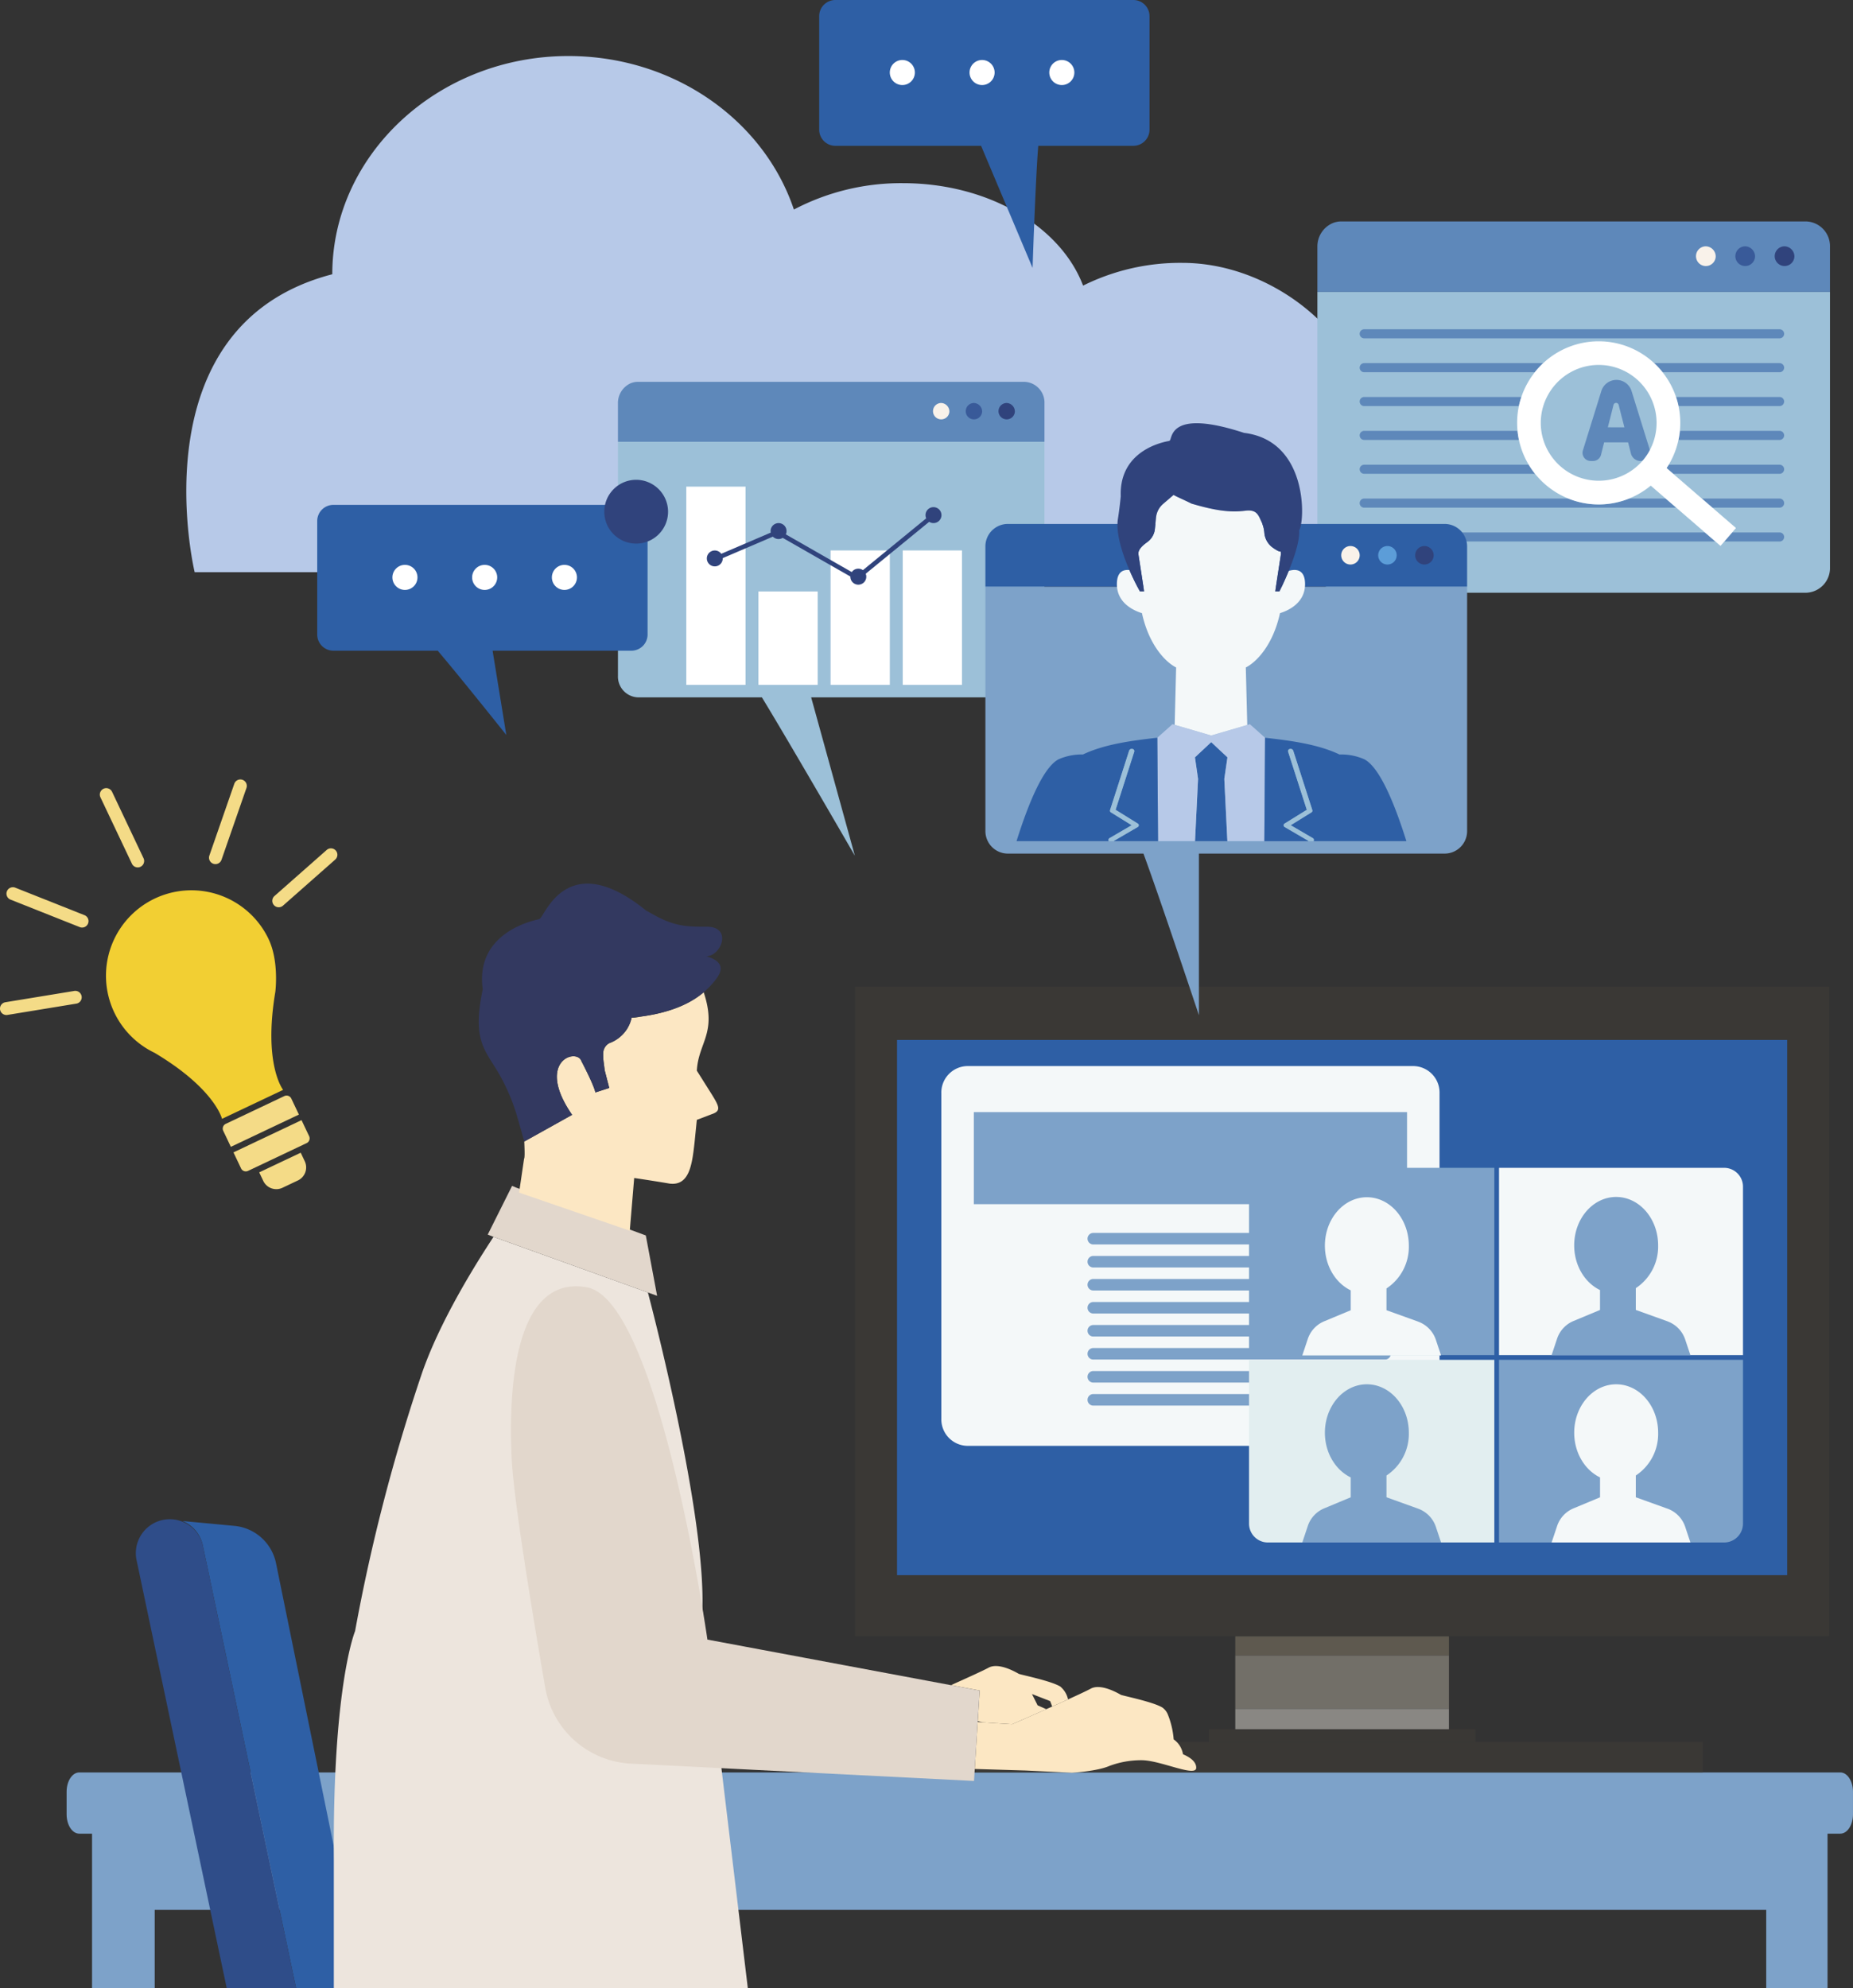 <svg id="グループ_47104" data-name="グループ 47104" xmlns="http://www.w3.org/2000/svg" xmlns:xlink="http://www.w3.org/1999/xlink" width="475" height="509.607" viewBox="0 0 475 509.607">
  <rect x="0" y="0" width="475" height="509.607" fill="#333333" stroke="none"/>
  <defs>
    <clipPath id="clip-path">
      <rect id="長方形_44714" data-name="長方形 44714" width="475" height="509.607" fill="none"/>
    </clipPath>
  </defs>
  <g id="グループ_47104-2" data-name="グループ 47104" clip-path="url(#clip-path)">
    <path id="パス_59440" data-name="パス 59440" d="M461.785,188.929H10.342c-1.789,0-3.242,2.22-3.242,4.956v5.779c0,2.737,1.452,4.956,3.242,4.956h3.28v39.589H29.681V224.159h413.1v20.051H458.5V204.62h3.28c1.792,0,3.242-2.22,3.242-4.956v-5.779c0-2.737-1.45-4.956-3.242-4.956" transform="translate(9.974 265.397)" fill="#7da2c9"/>
    <rect id="長方形_44703" data-name="長方形 44703" width="54.768" height="4.959" transform="translate(316.655 419.4)" fill="#5e594f"/>
    <rect id="長方形_44704" data-name="長方形 44704" width="54.768" height="13.664" transform="translate(316.655 424.358)" fill="#726f68"/>
    <rect id="長方形_44705" data-name="長方形 44705" width="54.768" height="5.466" transform="translate(316.655 438.022)" fill="#898783"/>
    <rect id="長方形_44706" data-name="長方形 44706" width="68.316" height="10.954" transform="translate(309.88 443.241)" fill="#3a3835"/>
    <rect id="長方形_44707" data-name="長方形 44707" width="188.417" height="7.818" transform="translate(248.095 446.509)" fill="#3a3835"/>
    <path id="パス_59441" data-name="パス 59441" d="M24.662,168.378l23.91,113.482H65.648l-22.217-108.9a12.039,12.039,0,0,0-10.675-9.583l-13.3-1.248a8.69,8.69,0,0,1,5.209,6.252" transform="translate(27.327 227.746)" fill="#2e5fa5"/>
    <path id="パス_59442" data-name="パス 59442" d="M31.672,168.76a8.7,8.7,0,0,0-17.021,3.588L37.8,282.242H55.582Z" transform="translate(20.316 227.364)" fill="#2f4d89"/>
    <path id="パス_59443" data-name="パス 59443" d="M91.14,271.664H340.88v-166.5H91.14ZM330.1,256.019H101.916V118.833H330.1Z" transform="translate(128.029 147.736)" fill="#3a3835"/>
    <rect id="長方形_44708" data-name="長方形 44708" width="228.189" height="137.186" transform="translate(229.944 266.569)" fill="#2e5fa5"/>
    <path id="パス_59444" data-name="パス 59444" d="M221.473,113.635H106.926a6.8,6.8,0,0,0-6.582,6.993v83.361a6.8,6.8,0,0,0,6.582,6.993H221.473a6.8,6.8,0,0,0,6.582-6.993V120.628a6.8,6.8,0,0,0-6.582-6.993" transform="translate(140.958 159.628)" fill="#f4f8f9"/>
    <rect id="長方形_44709" data-name="長方形 44709" width="111.054" height="23.6" transform="translate(249.63 285.064)" fill="#7da2c9"/>
    <path id="パス_59445" data-name="パス 59445" d="M192.28,131.422H117.319a1.478,1.478,0,0,0,0,2.951H192.28a1.478,1.478,0,0,0,0-2.951" transform="translate(162.851 184.615)" fill="#7da2c9"/>
    <path id="パス_59446" data-name="パス 59446" d="M192.28,133.876H117.319a1.478,1.478,0,0,0,0,2.951H192.28a1.478,1.478,0,0,0,0-2.951" transform="translate(162.851 188.062)" fill="#7da2c9"/>
    <path id="パス_59447" data-name="パス 59447" d="M192.28,136.329H117.319a1.478,1.478,0,0,0,0,2.951H192.28a1.478,1.478,0,0,0,0-2.951" transform="translate(162.851 191.508)" fill="#7da2c9"/>
    <path id="パス_59448" data-name="パス 59448" d="M192.28,138.783H117.319a1.478,1.478,0,0,0,0,2.951H192.28a1.478,1.478,0,0,0,0-2.951" transform="translate(162.851 194.955)" fill="#7da2c9"/>
    <path id="パス_59449" data-name="パス 59449" d="M192.28,141.236H117.319a1.478,1.478,0,0,0,0,2.951H192.28a1.478,1.478,0,0,0,0-2.951" transform="translate(162.851 198.401)" fill="#7da2c9"/>
    <path id="パス_59450" data-name="パス 59450" d="M192.28,143.69H117.319a1.478,1.478,0,0,0,0,2.951H192.28a1.478,1.478,0,0,0,0-2.951" transform="translate(162.851 201.848)" fill="#7da2c9"/>
    <path id="パス_59451" data-name="パス 59451" d="M192.28,146.143H117.319a1.478,1.478,0,0,0,0,2.951H192.28a1.478,1.478,0,0,0,0-2.951" transform="translate(162.851 205.294)" fill="#7da2c9"/>
    <path id="パス_59452" data-name="パス 59452" d="M192.28,148.6H117.319a1.478,1.478,0,0,0,0,2.951H192.28a1.478,1.478,0,0,0,0-2.951" transform="translate(162.851 208.74)" fill="#7da2c9"/>
    <path id="パス_59453" data-name="パス 59453" d="M159.793,144.947v46.82h57.7a4.834,4.834,0,0,0,4.836-4.834V144.947Z" transform="translate(224.469 203.614)" fill="#7da2c9"/>
    <path id="パス_59454" data-name="パス 59454" d="M133.419,144.991a.583.583,0,0,1-.274-.075v42.061a4.834,4.834,0,0,0,4.834,4.834h58.046v-46.82Z" transform="translate(187.035 203.57)" fill="#e2eef0"/>
    <path id="パス_59455" data-name="パス 59455" d="M137.979,124.482a4.834,4.834,0,0,0-4.834,4.834v43.249a.583.583,0,0,1,.274-.075h62.605V124.482Z" transform="translate(187.035 174.866)" fill="#7da2c9"/>
    <path id="パス_59456" data-name="パス 59456" d="M217.495,124.482h-57.7V172.49h62.535V129.316a4.834,4.834,0,0,0-4.834-4.834" transform="translate(224.469 174.866)" fill="#f4f8f9"/>
    <path id="パス_59457" data-name="パス 59457" d="M195.084,179.43l-8.1-2.912v-5.581a12.766,12.766,0,0,0,5.726-10.968c0-6.856-4.817-12.413-10.756-12.413s-10.759,5.557-10.759,12.413c0,5.163,2.734,9.583,6.62,11.454v5.1l-6.791,2.83a7.476,7.476,0,0,0-4.216,4.535L165.4,188.1H200.98l-1.335-4.006a7.469,7.469,0,0,0-4.562-4.668" transform="translate(232.341 207.277)" fill="#f4f8f9"/>
    <path id="パス_59458" data-name="パス 59458" d="M195.084,159.458l-8.1-2.91v-5.584A12.763,12.763,0,0,0,192.705,140c0-6.854-4.817-12.411-10.756-12.411S171.19,133.142,171.19,140c0,5.163,2.734,9.583,6.62,11.454v5.1l-6.791,2.828a7.482,7.482,0,0,0-4.216,4.535l-1.407,4.22H200.98l-1.335-4a7.467,7.467,0,0,0-4.562-4.67" transform="translate(232.341 179.225)" fill="#7da2c9"/>
    <path id="パス_59459" data-name="パス 59459" d="M168.507,159.49l-8.1-2.91V151a12.766,12.766,0,0,0,5.726-10.968c0-6.856-4.817-12.413-10.756-12.413s-10.759,5.557-10.759,12.413c0,5.163,2.734,9.583,6.62,11.454v5.1l-6.791,2.828a7.482,7.482,0,0,0-4.216,4.535l-1.407,4.22H174.4l-1.335-4a7.467,7.467,0,0,0-4.562-4.67" transform="translate(195.007 179.267)" fill="#f4f8f9"/>
    <path id="パス_59460" data-name="パス 59460" d="M168.507,179.43l-8.1-2.912v-5.581a12.766,12.766,0,0,0,5.726-10.968c0-6.856-4.817-12.413-10.756-12.413s-10.759,5.557-10.759,12.413c0,5.163,2.734,9.583,6.62,11.454v5.1l-6.791,2.83a7.476,7.476,0,0,0-4.216,4.535l-1.407,4.22H174.4l-1.335-4.006a7.469,7.469,0,0,0-4.562-4.668" transform="translate(195.007 207.277)" fill="#7da2c9"/>
    <path id="パス_59461" data-name="パス 59461" d="M108.235,191.689c.236.075.683.19,1.277.334l7.527.483,1.359-.594c.75-.327,1.753-.77,2.939-1.289,1.335-.587,2.874-1.267,4.466-1.974l-2.224-.991-1.448-2.9,4.658,1.811.527,1.4c1.388-.618,2.773-1.241,4.064-1.828a5.89,5.89,0,0,0-2.006-3.314c-2.414-1.448-9.655-2.9-10.615-3.242l0,0c-2.989-1.727-5.94-2.566-7.734-1.587-1.373.748-5.492,2.626-9.653,4.485l7.349,1.375Z" transform="translate(142.405 249.469)" fill="#fce7c3"/>
    <path id="パス_59462" data-name="パス 59462" d="M157.284,197.051a5.82,5.82,0,0,0-2.388-3.811,21.578,21.578,0,0,0-1.508-6.411,4.063,4.063,0,0,0-1.4-1.76c-2.412-1.448-9.655-2.9-10.612-3.242l0,0c-2.991-1.727-5.942-2.566-7.734-1.59-.943.515-3.179,1.561-5.829,2.765-1.289.587-2.676,1.21-4.064,1.828-.505.226-1.01.452-1.51.673-1.592.709-3.133,1.388-4.468,1.974-1.186.522-2.188.964-2.939,1.291-.837.365-1.359.592-1.359.592l-7.527-.483-1.294-.082-.418,6.719-.332,5.312,12.969.394,11.916.577s6.447-.349,9.682-1.767a23.378,23.378,0,0,1,8.207-1.448c4.826,0,14,4.478,14,1.931,0-1.5-1.424-2.609-3.4-3.465" transform="translate(145.964 252.61)" fill="#fce7c3"/>
    <path id="パス_59463" data-name="パス 59463" d="M141.713,324.4c-3.8-31.687-11.649-97.058-11.644-97.188.69-20.931-9.193-62.86-13.964-81.117L76.532,131.84c-5.031,7.618-13.94,22.071-18.4,35.1a467.676,467.676,0,0,0-17.093,65.967s-5.807,13.871-5.447,58.851V324.4Z" transform="translate(49.981 185.202)" fill="#ede5dd"/>
    <path id="パス_59464" data-name="パス 59464" d="M167.263,239.354l-52.527-9.831-6.726-1.26-3.186-.594s-12.461-86.946-30.86-90.291c-16.809-3.056-20.375,20.666-19.327,43.721.474,10.415,5.259,39.5,8.611,58.9A23.492,23.492,0,0,0,85.221,259.46l30.009,1.515,57.935,2.927.192-3.066.332-5.315.418-6.716.017-.253.488-7.823Z" transform="translate(76.516 192.606)" fill="#e2d7cc"/>
    <path id="パス_59465" data-name="パス 59465" d="M92.511,139.111,59.318,126.863l-1.082-.457-6.245,12.488,1.489.58,39.573,14.26,2.359.849Z" transform="translate(73.034 177.569)" fill="#e2d7cc"/>
    <path id="パス_59466" data-name="パス 59466" d="M84.193,112.27a9.62,9.62,0,0,1-.507,1.59,9.14,9.14,0,0,1-.433.892c-.084.149-.173.3-.269.455a9.1,9.1,0,0,1-4.538,3.617,3.085,3.085,0,0,0-1.558,3.032,13.667,13.667,0,0,0,.139,1.994c.041.329.087.656.127.969s.077.613.1.892l1.19,4.593-3.569,1.149s0-1.149-3.569-8.039c-1.19-3.444-11.9,0-2.381,13.779l-12.257,6.832,0,0c.1,2.527.139,4.172-.055,4.417l-1.279,8.679,28.374,9.77,1.13-13.51s4.014.575,9.076,1.431c5.086.635,5.771-4.884,6.406-10.6l.575-5.735,3.826-1.457c2.487-.83,1.907-1.984,0-5.086l-3.826-6.072c.416-7.306,5.245-9.571,1.765-20.087-2.486,2.114-7.2,5.093-16.41,6.274a7.63,7.63,0,0,1-2.056.228" transform="translate(77.73 148.577)" fill="#fce7c3"/>
    <path id="パス_59467" data-name="パス 59467" d="M109.327,112.8c3.867,0,6.813-7.573.147-7.573-5.144,0-8.33,0-14.279-3.444-.409-.238-.813-.457-1.219-.666-20.618-16.711-26.19,2.046-27.335,2.046h.077c-.075.043-.147.089-.219.132-5.68,1.236-16.162,5.637-14.441,17.973-2.689,12.805.378,15.33,3.874,21.159a50.421,50.421,0,0,1,5.052,11.817l1.727,6.036v0l12.257-6.832c-9.518-13.777,1.19-17.223,2.381-13.777,3.569,6.89,3.569,8.037,3.569,8.037l3.569-1.147-1.188-4.6c-.026-.279-.063-.58-.1-.892s-.087-.637-.127-.969a14.011,14.011,0,0,1-.139-1.994c0-.164.01-.322.024-.481a2.858,2.858,0,0,1,1.534-2.551,9.084,9.084,0,0,0,4.538-3.617c.1-.152.188-.3.269-.455a9.145,9.145,0,0,0,.433-.892,9.619,9.619,0,0,0,.507-1.59c.712-.065,1.392-.142,2.056-.228,9.213-1.181,13.926-4.16,16.412-6.274.681-.58,1.2-1.1,1.592-1.491,1.532-1.794,5.8-5.8-.967-7.736" transform="translate(71.69 132.314)" fill="#333960"/>
    <path id="パス_59468" data-name="パス 59468" d="M317.26,82.34c-8.068-13.014-24.692-23.348-42.064-23.348a55.9,55.9,0,0,0-25.454,5.829c-5.745-15.162-24.247-26.26-46.188-26.26a58.973,58.973,0,0,0-27.943,6.762C167.964,22.529,144.974,5.972,117.8,5.972c-33.424,0-60.518,25.293-60.518,55.937-50.476,13.135-35.278,76.37-35.278,76.37H330.83s0-34.051-13.57-55.939" transform="translate(27.896 8.389)" fill="#b7c9e8"/>
    <path id="パス_59469" data-name="パス 59469" d="M65.872,47.092v59.991a5.328,5.328,0,0,0,5.1,5.516h31.8c6.6,10.79,23.831,40.6,23.831,40.6L115.4,112.6h54.708a5.328,5.328,0,0,0,5.1-5.516V47.092Z" transform="translate(92.533 66.152)" fill="#9cc0d8"/>
    <path id="パス_59470" data-name="パス 59470" d="M170.106,40.7H70.975a4.766,4.766,0,0,0-1.986.433,5.532,5.532,0,0,0-3.117,5.081V56.07H175.209V46.215a5.327,5.327,0,0,0-5.1-5.514" transform="translate(92.533 57.175)" fill="#5e88ba"/>
    <path id="パス_59471" data-name="パス 59471" d="M103.652,45.224a2.1,2.1,0,1,1-2.1-2.268,2.188,2.188,0,0,1,2.1,2.268" transform="translate(139.71 60.342)" fill="#f9f2ea"/>
    <path id="パス_59472" data-name="パス 59472" d="M107.142,45.224a2.1,2.1,0,1,1-2.1-2.268,2.188,2.188,0,0,1,2.1,2.268" transform="translate(144.613 60.342)" fill="#395a99"/>
    <path id="パス_59473" data-name="パス 59473" d="M110.633,45.224a2.1,2.1,0,1,1-2.1-2.268,2.188,2.188,0,0,1,2.1,2.268" transform="translate(149.517 60.342)" fill="#30437c"/>
    <rect id="長方形_44710" data-name="長方形 44710" width="15.184" height="50.81" transform="translate(175.926 124.739)" fill="#fff"/>
    <rect id="長方形_44711" data-name="長方形 44711" width="15.184" height="23.944" transform="translate(194.421 151.605)" fill="#fff"/>
    <rect id="長方形_44712" data-name="長方形 44712" width="15.184" height="34.458" transform="translate(212.914 141.091)" fill="#fff"/>
    <rect id="長方形_44713" data-name="長方形 44713" width="15.184" height="34.458" transform="translate(231.409 141.091)" fill="#fff"/>
    <path id="パス_59474" data-name="パス 59474" d="M133.454,54.058a2.038,2.038,0,0,0-1.866,2.871L115.36,70.206a2.02,2.02,0,0,0-1.178-.38,2.042,2.042,0,0,0-1.674.875L95.6,61.037a2.042,2.042,0,1,0-3.9-.846,2.057,2.057,0,0,0,.041.39L79.051,66.017a2.039,2.039,0,1,0,.38,1.181.687.687,0,0,0-.007-.07L92.28,61.619a2.024,2.024,0,0,0,2.523.31l17.338,9.908,0,.034a2.044,2.044,0,1,0,3.941-.745l16.266-13.308a2.043,2.043,0,1,0,1.109-3.759" transform="translate(105.838 75.938)" fill="#30437c"/>
    <path id="パス_59475" data-name="パス 59475" d="M265.7,23.6H146.562a5.8,5.8,0,0,0-2.385.51,6.5,6.5,0,0,0-3.747,5.981v11.6h131.4v-11.6A6.327,6.327,0,0,0,265.7,23.6" transform="translate(197.269 33.158)" fill="#5e88ba"/>
    <path id="パス_59476" data-name="パス 59476" d="M185.836,28.926a2.527,2.527,0,1,1-2.523-2.669,2.6,2.6,0,0,1,2.523,2.669" transform="translate(253.966 36.884)" fill="#f9f2ea"/>
    <path id="パス_59477" data-name="パス 59477" d="M190.03,28.926a2.525,2.525,0,1,1-2.523-2.669,2.6,2.6,0,0,1,2.523,2.669" transform="translate(259.86 36.884)" fill="#395a99"/>
    <path id="パス_59478" data-name="パス 59478" d="M194.225,28.926a2.525,2.525,0,1,1-2.523-2.669,2.6,2.6,0,0,1,2.523,2.669" transform="translate(265.753 36.884)" fill="#30437c"/>
    <path id="パス_59479" data-name="パス 59479" d="M140.43,31.125v70.6a6.327,6.327,0,0,0,6.132,6.49H265.7a6.325,6.325,0,0,0,6.132-6.49v-70.6Z" transform="translate(197.269 43.723)" fill="#9cc0d8"/>
    <path id="パス_59480" data-name="パス 59480" d="M146.1,37.425H252.583a1.164,1.164,0,0,0,0-2.328H146.1a1.164,1.164,0,1,0,0,2.328" transform="translate(203.6 49.302)" fill="#5e88ba"/>
    <path id="パス_59481" data-name="パス 59481" d="M146.1,41.035h43.738a21.208,21.208,0,0,1,2.152-2.328H146.1a1.164,1.164,0,1,0,0,2.328" transform="translate(203.6 54.374)" fill="#5e88ba"/>
    <path id="パス_59482" data-name="パス 59482" d="M208.48,38.707H176.333a20.991,20.991,0,0,1,2.152,2.328H208.48a1.164,1.164,0,0,0,0-2.328" transform="translate(247.703 54.374)" fill="#5e88ba"/>
    <path id="パス_59483" data-name="パス 59483" d="M146.1,44.644H185.75a20.879,20.879,0,0,1,.635-2.328H146.1a1.164,1.164,0,1,0,0,2.328" transform="translate(203.6 59.443)" fill="#5e88ba"/>
    <path id="パス_59484" data-name="パス 59484" d="M205.205,42.316H178.664a20.891,20.891,0,0,1,.637,2.328h25.9a1.164,1.164,0,0,0,0-2.328" transform="translate(250.978 59.443)" fill="#5e88ba"/>
    <path id="パス_59485" data-name="パス 59485" d="M204.844,45.926h-25.56a21.026,21.026,0,0,1-.363,2.328h25.923a1.164,1.164,0,0,0,0-2.328" transform="translate(251.339 64.514)" fill="#5e88ba"/>
    <path id="パス_59486" data-name="パス 59486" d="M146.1,48.253h39.666a20.583,20.583,0,0,1-.363-2.328H146.1a1.164,1.164,0,1,0,0,2.328" transform="translate(203.6 64.513)" fill="#5e88ba"/>
    <path id="パス_59487" data-name="パス 59487" d="M206.625,51.863a1.164,1.164,0,0,0,0-2.328H178.206c-.176.291-.366.575-.553.858l1.7,1.469Z" transform="translate(249.557 69.584)" fill="#5e88ba"/>
    <path id="パス_59488" data-name="パス 59488" d="M146.1,51.863h43.8a21.429,21.429,0,0,1-1.626-2.328H146.1a1.164,1.164,0,1,0,0,2.328" transform="translate(203.6 69.584)" fill="#5e88ba"/>
    <path id="パス_59489" data-name="パス 59489" d="M201.338,55.472a1.164,1.164,0,0,0,0-2.328H181.417l2.693,2.328Z" transform="translate(254.845 74.654)" fill="#5e88ba"/>
    <path id="パス_59490" data-name="パス 59490" d="M213.981,53.144a20.81,20.81,0,0,1-15.542,0H146.1a1.164,1.164,0,0,0,0,2.328h79.984l-2.693-2.328Z" transform="translate(203.598 74.654)" fill="#5e88ba"/>
    <path id="パス_59491" data-name="パス 59491" d="M197.979,59.081a1.164,1.164,0,0,0,0-2.328H185.821l-2.013,2.328Z" transform="translate(258.204 79.724)" fill="#5e88ba"/>
    <path id="パス_59492" data-name="パス 59492" d="M146.1,56.754a1.164,1.164,0,1,0,0,2.328H236.13l-2.693-2.328Z" transform="translate(203.6 79.725)" fill="#5e88ba"/>
    <path id="パス_59493" data-name="パス 59493" d="M185.838,58.094,181.262,43.35a4.058,4.058,0,0,0-7.751,0l-4.721,15.205a2.1,2.1,0,0,0,2.006,2.722h.6a2.1,2.1,0,0,0,2.037-1.587l.8-3.189h6.144l.709,2.816a2.537,2.537,0,0,0,2.41,1.96,2.456,2.456,0,0,0,2.345-3.184M175.18,52.647l.447-1.76c.317-1.241.669-2.612,1.005-3.982a.683.683,0,0,1,1.327,0c.341,1.368.685,2.753,1.02,3.987l.447,1.76Z" transform="translate(236.974 56.887)" fill="#5e88ba"/>
    <path id="パス_59494" data-name="パス 59494" d="M211.775,79.024,209.082,76.7l-7.351-6.353-1.7-1.469c.188-.284.378-.568.553-.858a20.96,20.96,0,0,0,2.859-8.679c.067-.678.1-1.361.1-2.049a20.874,20.874,0,0,0-4.538-12.983,21.208,21.208,0,0,0-2.152-2.328,20.86,20.86,0,0,0-28.446,0,21.207,21.207,0,0,0-2.152,2.328,20.9,20.9,0,0,0-3.451,6.353,20.342,20.342,0,0,0-.637,2.325,20.829,20.829,0,0,0-.447,4.3c0,.693.036,1.376.1,2.049a20.845,20.845,0,0,0,2.869,8.679A21.093,21.093,0,0,0,174.86,76.7a20.884,20.884,0,0,0,21.114-3.319l3.838,3.319,2.693,2.325,7.351,6.353L212.55,87.7l1.306,1.128.976-1.128,2.013-2.328.974-1.13ZM189.7,70.345a14.869,14.869,0,0,1-21.256-8.679,14.78,14.78,0,0,1,.911-11.007,14.943,14.943,0,0,1,6.084-6.353,14.813,14.813,0,0,1,14.395,0,14.876,14.876,0,0,1,6.981,17.36,14.758,14.758,0,0,1-3.1,5.516c-.26.291-.534.568-.813.834a14.868,14.868,0,0,1-3.2,2.328" transform="translate(227.18 51.102)" fill="#fff"/>
    <path id="パス_59495" data-name="パス 59495" d="M105.042,62.526v62.682a5.769,5.769,0,0,0,5.762,5.762h34.751c4.115,11.105,14.222,41.429,14.222,41.429V130.97h62.985a5.769,5.769,0,0,0,5.762-5.762V62.526Z" transform="translate(147.557 87.833)" fill="#7da2c9"/>
    <path id="パス_59496" data-name="パス 59496" d="M222.761,55.848H110.805a5.7,5.7,0,0,0-2.244.454,5.753,5.753,0,0,0-3.521,5.307v10.3H228.522V61.61a5.769,5.769,0,0,0-5.762-5.762" transform="translate(147.556 78.452)" fill="#2e5fa5"/>
    <path id="パス_59497" data-name="パス 59497" d="M147.71,60.574a2.37,2.37,0,1,1-2.369-2.371,2.369,2.369,0,0,1,2.369,2.371" transform="translate(200.837 81.76)" fill="#f9f2ea"/>
    <path id="パス_59498" data-name="パス 59498" d="M151.652,60.574a2.37,2.37,0,1,1-2.369-2.371,2.369,2.369,0,0,1,2.369,2.371" transform="translate(206.374 81.76)" fill="#5c9dd8"/>
    <path id="パス_59499" data-name="パス 59499" d="M155.594,60.574a2.37,2.37,0,1,1-2.371-2.371,2.369,2.369,0,0,1,2.371,2.371" transform="translate(211.912 81.76)" fill="#30437c"/>
    <path id="パス_59500" data-name="パス 59500" d="M135.708,83.005l-4.165-3.9-2.614,2.446-1.551,1.452.8,5.514-.784,15.972h8.289l-.782-15.972Z" transform="translate(178.934 111.125)" fill="#2e5fa5"/>
    <path id="パス_59501" data-name="パス 59501" d="M150.981,80.657l-3.891-3.463-.666.195-.082.024-9.167,2.681-9.145-2.674-.212-.063-.56-.164-3.889,3.463.185,26.52h9.475l.784-15.972-.8-5.514.926-.866.152-.142.474-.442,2.614-2.448,3.085,2.891.154.142.926.866-.8,5.514.782,15.972H150.8l.185-26.517Z" transform="translate(173.303 108.439)" fill="#b7c9e8"/>
    <path id="パス_59502" data-name="パス 59502" d="M147.422,105.155h23.771c-3.21-10.211-6.947-18.925-10.744-20.972a14.574,14.574,0,0,0-6.409-1.243c-5.755-2.773-13.281-3.631-19.079-4.3l-.185,26.52h11.283l.014-.082-.219-.127-5.848-3.412a.534.534,0,0,1-.286-.447.526.526,0,0,1,.269-.452l5.3-3.282.378-.233-.334-1.041-4.454-13.871a.554.554,0,0,1,.479-.681.7.7,0,0,1,.822.394l3.5,10.891,1.407,4.384a.5.5,0,0,1-.245.587l-1.544.957-3.751,2.325,4.107,2.4,1.549.9a.516.516,0,0,1,.277.541Z" transform="translate(189.325 110.462)" fill="#2e5fa5"/>
    <path id="パス_59503" data-name="パス 59503" d="M144.454,78.635c-5.793.673-13.313,1.532-19.065,4.3a14.694,14.694,0,0,0-6.286,1.248c-3.8,2.046-7.534,10.761-10.744,20.972h23.634l-.048-.245a.514.514,0,0,1,.277-.543l1.7-.991,3.958-2.309-3.617-2.241-1.678-1.041a.508.508,0,0,1-.248-.589l1.5-4.663,3.405-10.61a.7.7,0,0,1,.825-.4.558.558,0,0,1,.479.681l-4.336,13.505-.452,1.407.515.32,5.158,3.2a.5.5,0,0,1-.017.9l-5.7,3.326-.373.216.017.079h11.283Z" transform="translate(152.217 110.462)" fill="#2e5fa5"/>
    <path id="パス_59504" data-name="パス 59504" d="M144.3,102.688l-1.549-.9-4.107-2.4,3.751-2.328,1.544-.955a.507.507,0,0,0,.245-.589l-1.407-4.384-3.5-10.889a.7.7,0,0,0-.822-.4.555.555,0,0,0-.479.681L142.439,94.4l.334,1.039-.378.233-5.3,3.282a.533.533,0,0,0-.269.454.528.528,0,0,0,.286.445l5.848,3.415.219.127-.014.079h1.363l.048-.245a.521.521,0,0,0-.277-.543" transform="translate(192.213 112.14)" fill="#9cc0d8"/>
    <path id="パス_59505" data-name="パス 59505" d="M125.653,98.956l-5.156-3.2-.517-.32.452-1.407,4.336-13.505a.554.554,0,0,0-.479-.681.7.7,0,0,0-.822.394L120.06,90.855l-1.5,4.663a.508.508,0,0,0,.248.587l1.681,1.041,3.614,2.241-3.958,2.311-1.7.991a.515.515,0,0,0-.277.541l.048.248h1.363l-.014-.082.37-.216,5.7-3.323a.534.534,0,0,0,.286-.447.526.526,0,0,0-.269-.452" transform="translate(165.99 112.14)" fill="#9cc0d8"/>
    <path id="パス_59506" data-name="パス 59506" d="M163.1,72.234c-1.21,2.953-2.369,5.24-2.369,5.24h-1.089l1.45-9.434a1.7,1.7,0,0,0-.06-.784c-.373.082-1.222-.43-2.07-1.041a5.186,5.186,0,0,1-2.107-3.821A8.183,8.183,0,0,0,156.1,59.6c-.8-1.727-1.21-3.169-4.112-2.809-3.879.486-7.621,0-13.791-1.813-2.176-1.089-3.429-1.575-4.61-2.224l-2.664,2.282a5.312,5.312,0,0,0-1.828,3.506l-.293,2.931a4.75,4.75,0,0,1-1.984,3.386c-1.25.892-2.426,1.982-2.229,3.177l1.452,9.434h-1.089s-1.306-2.3-2.674-5.449c-1.467-.178-3.22.3-3.22,3.607,0,4.87,4.372,6.793,6.425,7.428,1.818,8.3,6.118,12.6,8.763,13.921l-.373,14.705.212.06,9.145,2.676,9.167-2.681.082-.024-.373-14.736c2.645-1.323,6.945-5.622,8.763-13.921,2.054-.635,6.425-2.559,6.425-7.428,0-4.1-2.689-3.855-4.2-3.4" transform="translate(167.246 74.112)" fill="#f4f8f9"/>
    <path id="パス_59507" data-name="パス 59507" d="M151.537,47.577c-19.959-6.534-18.218,2-19.094,2h.06c-.055.029-.111.058-.166.084-4.333.774-12.738,4-12.375,14.159,0,.108-.315,3.213-.726,5.807-.6,3.8,1.226,9.155,2.955,13.142,1.366,3.15,2.672,5.449,2.672,5.449h1.089L124.5,78.779c-.2-1.193.981-2.285,2.229-3.177a4.749,4.749,0,0,0,1.984-3.386l.293-2.931a5.315,5.315,0,0,1,1.83-3.5L133.5,63.5c1.181.652,2.434,1.137,4.61,2.224,6.171,1.816,9.912,2.3,13.791,1.816,2.9-.363,3.311,1.082,4.112,2.809a8.169,8.169,0,0,1,.753,2.79,5.186,5.186,0,0,0,2.107,3.821c.849.611,1.7,1.121,2.07,1.039a1.664,1.664,0,0,1,.06.784l-1.45,9.436h1.089s1.159-2.289,2.369-5.242c1.407-3.432,2.881-7.765,2.677-10.446,1.469-1.9,2.527-22.953-14.15-24.949" transform="translate(167.334 63.373)" fill="#30437c"/>
    <path id="パス_59508" data-name="パス 59508" d="M114.352,53.816H37.958a4.145,4.145,0,0,0-4.143,4.143V87.047a4.146,4.146,0,0,0,4.143,4.146H64.7C70.321,97.78,82.287,112.8,82.287,112.8L78.769,91.193h35.583a4.146,4.146,0,0,0,4.146-4.146V57.959a4.146,4.146,0,0,0-4.146-4.143" transform="translate(47.502 75.598)" fill="#2e5fa5"/>
    <path id="パス_59509" data-name="パス 59509" d="M48.253,63.424a3.212,3.212,0,1,1-3.213-3.213,3.212,3.212,0,0,1,3.213,3.213" transform="translate(58.761 84.581)" fill="#fff"/>
    <path id="パス_59510" data-name="パス 59510" d="M56.754,63.424a3.213,3.213,0,1,1-3.213-3.213,3.212,3.212,0,0,1,3.213,3.213" transform="translate(70.699 84.581)" fill="#fff"/>
    <path id="パス_59511" data-name="パス 59511" d="M65.253,63.424a3.212,3.212,0,1,1-3.213-3.213,3.212,3.212,0,0,1,3.213,3.213" transform="translate(82.641 84.581)" fill="#fff"/>
    <path id="パス_59512" data-name="パス 59512" d="M72.591,51.144a8.176,8.176,0,1,0,8.176,8.176,8.2,8.2,0,0,0-8.176-8.176" transform="translate(90.487 71.844)" fill="#30437c"/>
    <path id="パス_59513" data-name="パス 59513" d="M167.861,0H91.467a4.146,4.146,0,0,0-4.143,4.146V33.234a4.145,4.145,0,0,0,4.143,4.143h37.358l13.2,31.3s.758-22.908,1.46-31.3h24.372A4.144,4.144,0,0,0,172,33.234V4.146A4.144,4.144,0,0,0,167.861,0" transform="translate(122.668)" fill="#2e5fa5"/>
    <path id="パス_59514" data-name="パス 59514" d="M111.852,9.608a3.212,3.212,0,1,0,3.213-3.213,3.212,3.212,0,0,0-3.213,3.213" transform="translate(157.124 8.983)" fill="#fff"/>
    <path id="パス_59515" data-name="パス 59515" d="M103.352,9.608a3.212,3.212,0,1,0,3.213-3.213,3.212,3.212,0,0,0-3.213,3.213" transform="translate(145.183 8.983)" fill="#fff"/>
    <path id="パス_59516" data-name="パス 59516" d="M94.852,9.608a3.212,3.212,0,1,0,3.213-3.213,3.212,3.212,0,0,0-3.213,3.213" transform="translate(133.243 8.983)" fill="#fff"/>
    <path id="パス_59517" data-name="パス 59517" d="M52.989,107.427a21.9,21.9,0,1,0-29.251,29.119c15.5,9.237,17.3,16.929,17.3,16.929L56.7,146.052s-5.129-6.428-2-25.108c.007-.038,1.008-7.772-1.715-13.517" transform="translate(15.876 133.315)" fill="#f2cf33"/>
    <path id="パス_59518" data-name="パス 59518" d="M26.832,131.767a1.346,1.346,0,0,0,1.792.64l15.015-7.116a1.346,1.346,0,0,0,.64-1.792l-1.945-4.1-17.446,8.268Z" transform="translate(34.96 167.723)" fill="#f4db87"/>
    <path id="パス_59519" data-name="パス 59519" d="M41.321,117.55a1.346,1.346,0,0,0-1.792-.64l-15.015,7.116a1.346,1.346,0,0,0-.64,1.792l1.945,4.1,17.446-8.268Z" transform="translate(33.356 164.048)" fill="#f4db87"/>
    <path id="パス_59520" data-name="パス 59520" d="M37.543,129.987,33.6,131.856a3.7,3.7,0,0,1-4.932-1.76l-1.036-2.186,10.639-5.04,1.034,2.186a3.7,3.7,0,0,1-1.76,4.932" transform="translate(38.815 172.6)" fill="#f4db87"/>
    <path id="パス_59521" data-name="パス 59521" d="M19.031,105.641,1.383,108.534a1.647,1.647,0,0,0,.265,3.273,1.664,1.664,0,0,0,.267-.022l17.651-2.893a1.647,1.647,0,0,0-.534-3.251" transform="translate(0 148.368)" fill="#f4db87"/>
    <path id="パス_59522" data-name="パス 59522" d="M20.6,101.7,2.953,94.69a1.648,1.648,0,1,0-1.214,3.064l17.648,7.007A1.648,1.648,0,1,0,20.6,101.7" transform="translate(0.979 132.852)" fill="#f4db87"/>
    <path id="パス_59523" data-name="パス 59523" d="M45.314,90.986a1.648,1.648,0,0,0-2.325-.147L29.575,102.668a1.648,1.648,0,0,0,2.179,2.472L45.167,93.311a1.645,1.645,0,0,0,.147-2.325" transform="translate(40.759 127.028)" fill="#f4db87"/>
    <path id="パス_59524" data-name="パス 59524" d="M30.861,83.177a1.645,1.645,0,0,0-2.1,1.017l-6.392,18.4a1.648,1.648,0,1,0,3.114,1.082l6.392-18.4a1.648,1.648,0,0,0-1.017-2.1" transform="translate(31.299 116.713)" fill="#f4db87"/>
    <path id="パス_59525" data-name="パス 59525" d="M13.78,84.953A1.648,1.648,0,1,0,10.8,86.364l8.068,17.021a1.647,1.647,0,1,0,2.977-1.412Z" transform="translate(14.949 118.013)" fill="#f4db87"/>
  </g>
</svg>

